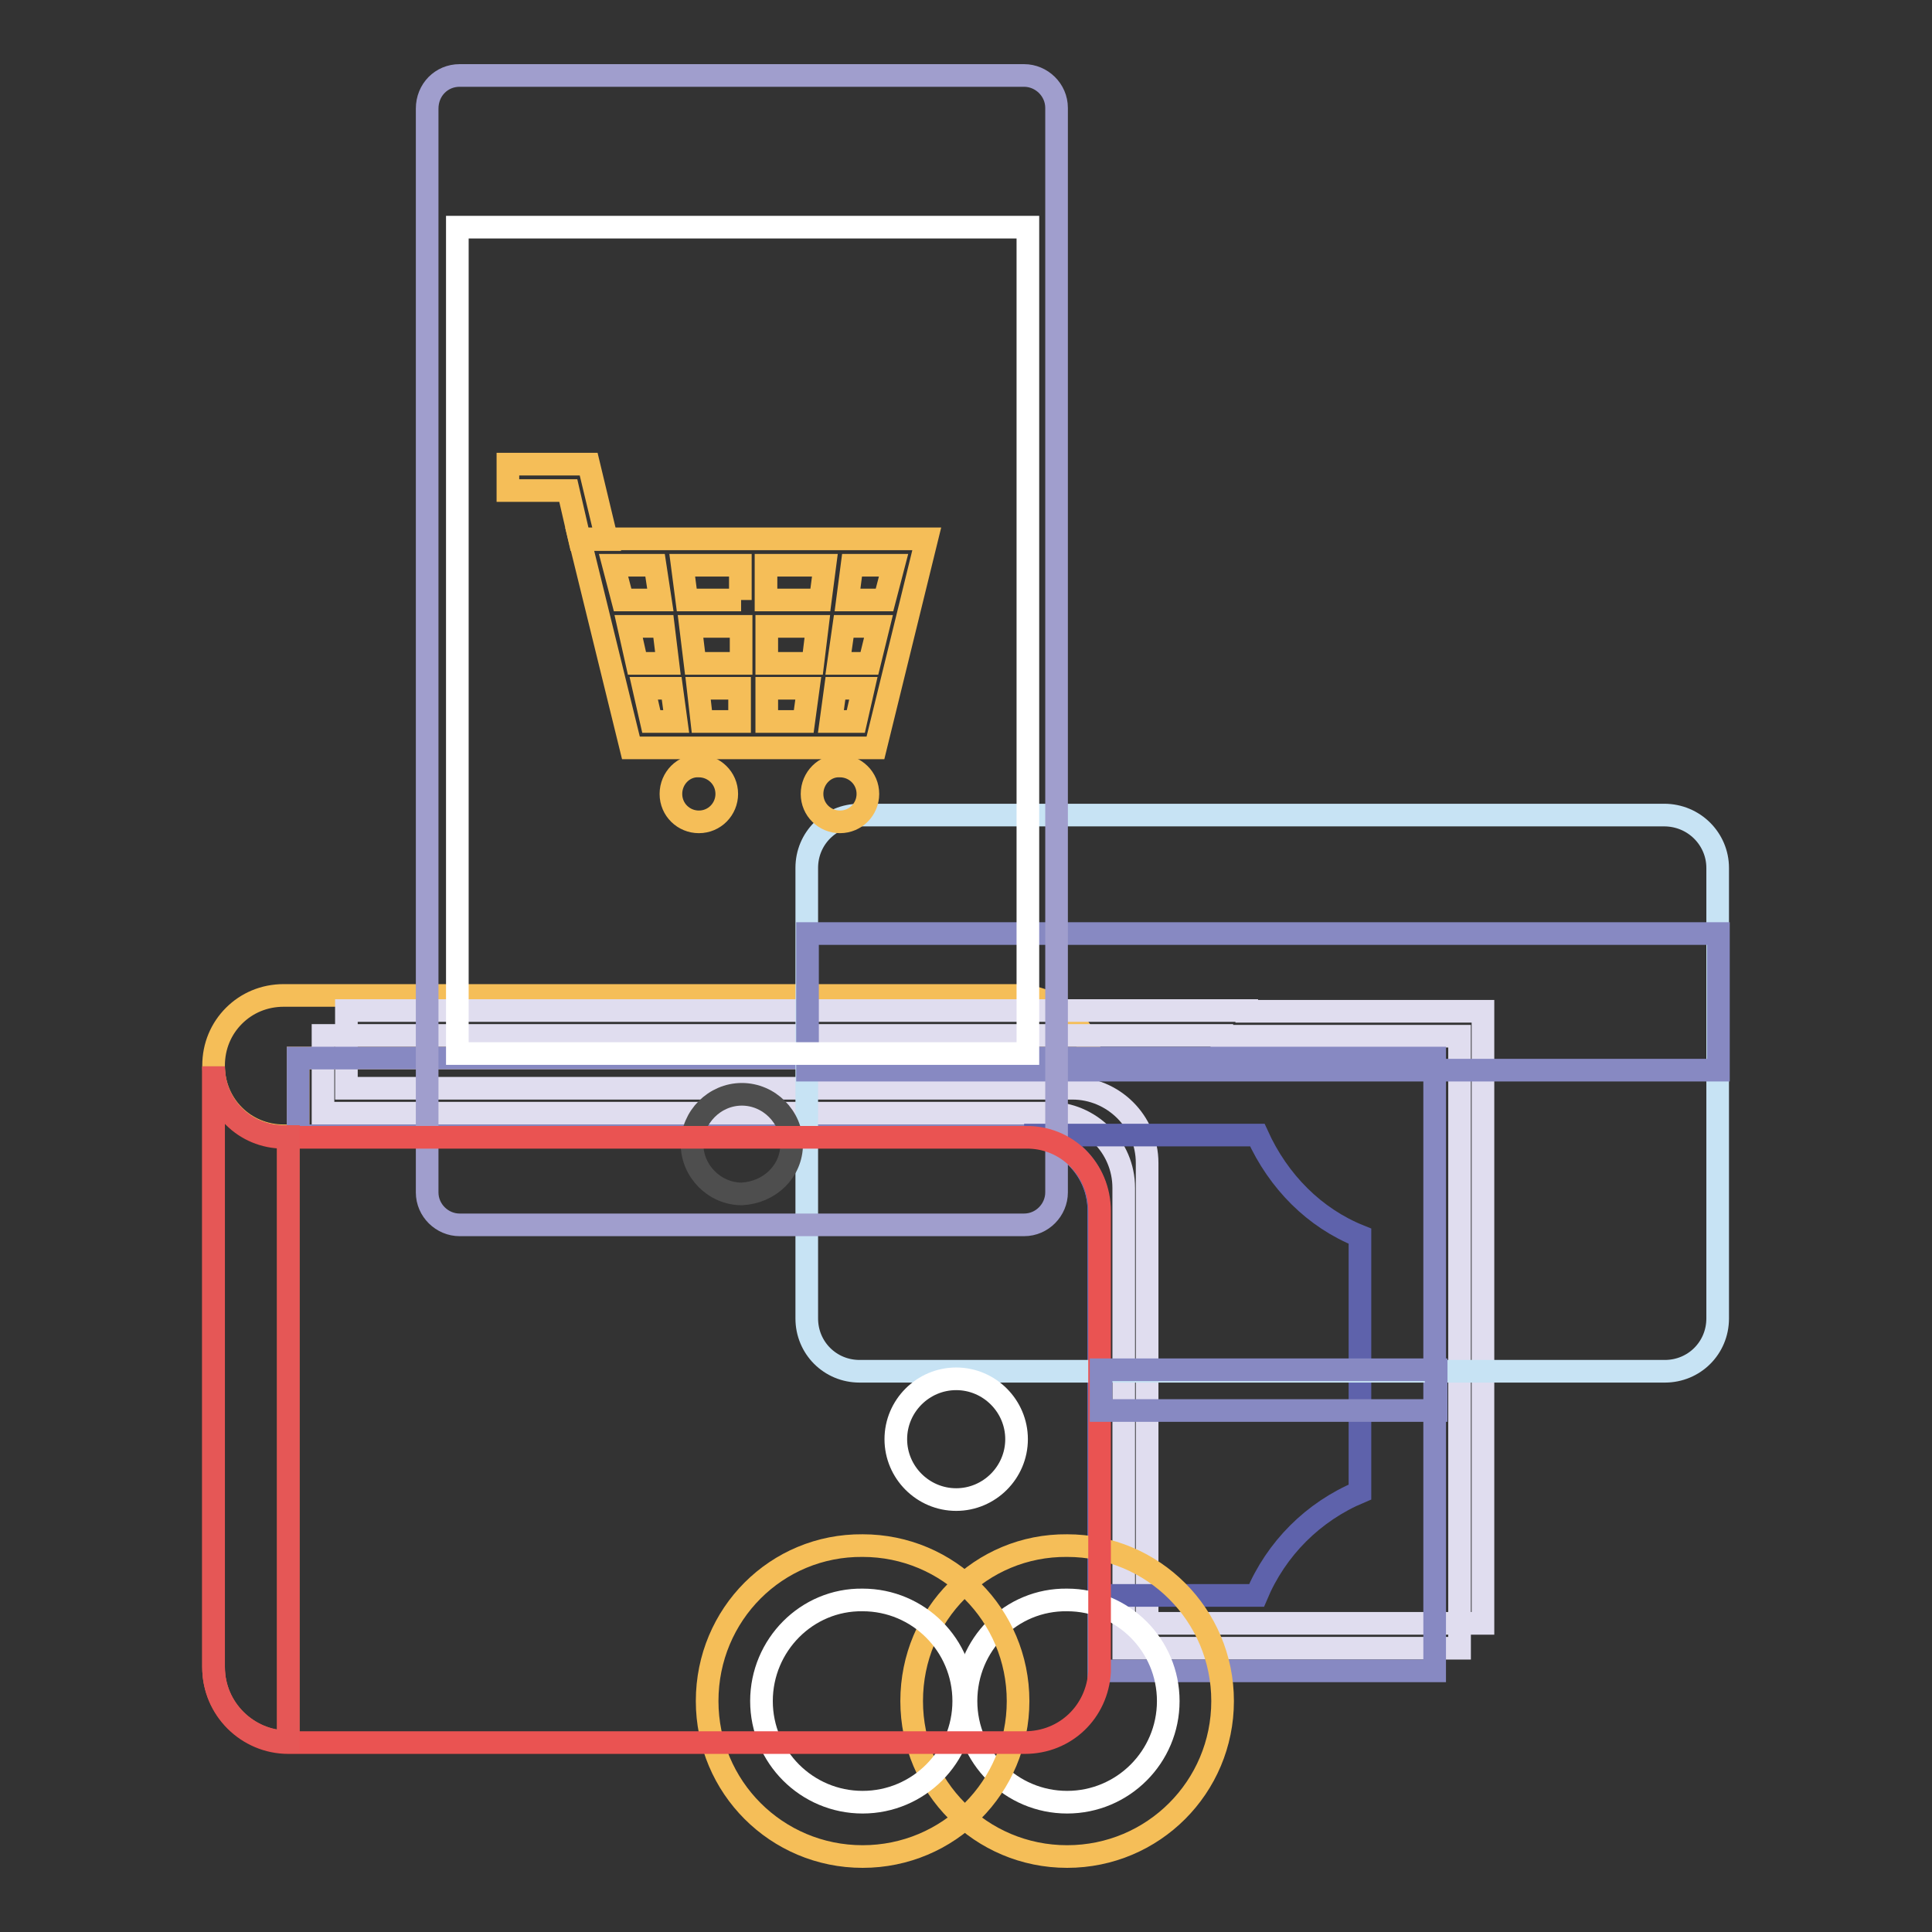 <?xml version="1.0" encoding="utf-8"?>
<!-- Svg Vector Icons : http://www.onlinewebfonts.com/icon -->
<!DOCTYPE svg PUBLIC "-//W3C//DTD SVG 1.1//EN" "http://www.w3.org/Graphics/SVG/1.1/DTD/svg11.dtd">
<svg version="1.1" xmlns="http://www.w3.org/2000/svg" xmlns:xlink="http://www.w3.org/1999/xlink" x="0px" y="0px" viewBox="0 0 256 256" enable-background="new 0 0 256 256" xml:space="preserve">
<rect x="0" y="0" width="256" height="256" fill="#333333" stroke="none"/>
<g> <path stroke-width="3" fill-opacity="0" stroke="#f5be58"  d="M144.6,140.2H39.5v10.3h-1.9c-5.2,0-9.3-4.1-9.3-9.3c0-2.6,1-4.9,2.7-6.6s4-2.7,6.6-2.7h97.2 C139.7,132,143.9,135.6,144.6,140.2z"/> <path stroke-width="3" fill-opacity="0" stroke="#e0ddef"  d="M161.9,137.2H42.8v10.3H139c5.4,0,9.9,4.4,9.9,9.9v61h44.5v-81.1h-31.5V137.2z"/> <path stroke-width="3" fill-opacity="0" stroke="#e0ddef"  d="M165.1,133.9H45.9v10.3h96.2c5.4,0,9.9,4.4,9.9,9.9v61h44.5v-81.1h-31.3V133.9z"/> <path stroke-width="3" fill-opacity="0" stroke="#8789c2"  d="M158.8,140.2H39.5v10.3h96.2c5.4,0,9.9,4.4,9.9,9.9v61h44.5v-81.2H158.8z"/> <path stroke-width="3" fill-opacity="0" stroke="#5e62ab"  d="M180.2,163.8v33.9c-6.2,2.6-11.1,7.5-13.7,13.7h-20.9v-51.1c0-5.4-4.4-9.9-9.9-9.9h30.9 C169.4,156.6,174.2,161.4,180.2,163.8z"/> <path stroke-width="3" fill-opacity="0" stroke="#c7e3f4"  d="M227.6,115v59.7c0,3.9-3.1,7-7,7H113.9c-3.9,0-7-3.1-7-7V115c0-3.9,3.1-7,7-7h106.6 C224.5,108,227.6,111.2,227.6,115L227.6,115z"/> <path stroke-width="3" fill-opacity="0" stroke="#8789c2"  d="M107,123.7h120.7v18.1H107V123.7z"/> <path stroke-width="3" fill-opacity="0" stroke="#a09ecd"  d="M60.9,10h74.8c2.3,0,4.3,1.9,4.3,4.3V158c0,2.3-1.9,4.3-4.3,4.3H60.9c-2.3,0-4.3-1.9-4.3-4.3V14.4 C56.6,11.9,58.5,10,60.9,10z"/> <path stroke-width="3" fill-opacity="0" stroke="#ffffff"  d="M60.6,30.1h75.6v109.5H60.6V30.1z"/> <path stroke-width="3" fill-opacity="0" stroke="#4e4e4e"  d="M104.9,151.6c0-3.6-3-6.6-6.6-6.6c-3.6,0-6.6,3-6.6,6.6c0,3.6,3,6.6,6.6,6.6 C102,158,104.9,155.2,104.9,151.6z"/> <path stroke-width="3" fill-opacity="0" stroke="#f5be58"  d="M120.8,225.4c0,11.4,9.2,20.6,20.6,20.6c11.4,0,20.6-9.2,20.6-20.6c0,0,0,0,0,0c0-11.4-9.2-20.6-20.6-20.6 C130,204.7,120.8,213.9,120.8,225.4C120.8,225.3,120.8,225.4,120.8,225.4z"/> <path stroke-width="3" fill-opacity="0" stroke="#ffffff"  d="M128,225.4c0,7.4,6,13.4,13.4,13.4c7.4,0,13.4-6,13.4-13.4c0,0,0,0,0,0c0-7.4-6-13.4-13.4-13.4 C134,211.9,128,217.9,128,225.4C128,225.3,128,225.4,128,225.4z"/> <path stroke-width="3" fill-opacity="0" stroke="#f5be58"  d="M93.7,225.4c0,11.4,9.2,20.6,20.6,20.6s20.6-9.2,20.6-20.6c0-11.4-9.2-20.6-20.6-20.6 C102.9,204.7,93.7,213.9,93.7,225.4C93.7,225.3,93.7,225.4,93.7,225.4z"/> <path stroke-width="3" fill-opacity="0" stroke="#ffffff"  d="M100.9,225.4c0,7.4,6,13.4,13.4,13.4c7.4,0,13.4-6,13.4-13.4c0-7.4-6-13.4-13.4-13.4 C106.9,211.9,100.9,218,100.9,225.4z"/> <path stroke-width="3" fill-opacity="0" stroke="#c66b4a"  d="M38.2,150.6v80.2c-5.4,0-9.9-4.4-9.9-9.9v-79.6c0,5.2,4.1,9.3,9.3,9.3H38.2z"/> <path stroke-width="3" fill-opacity="0" stroke="#f5be58"  d="M83.6,99.1H116l6.8-27.7h-46L83.6,99.1z M98.2,79.5H91l-0.6-4.6h7.7v4.6H98.2z M101.6,74.9h7.7l-0.6,4.6 h-7.2v-4.6H101.6z M87.5,79.5h-5l-1.2-4.6h5.5L87.5,79.5z M83.3,83h4.6l0.6,4.9h-4.1L83.3,83z M91.5,83h6.7v4.9h-6.1L91.5,83z  M101.6,83h6.7l-0.6,4.9h-6.1V83z M111.8,83h4.6l-1.2,4.9h-4.1L111.8,83z M112.3,79.5l0.6-4.6h5.5l-1.2,4.6H112.3z M86.3,95.6 l-1-4.4h3.7l0.6,4.4H86.3z M92.5,91.2h5.5v4.4h-5L92.5,91.2z M101.6,95.6v-4.4h5.5l-0.6,4.4H101.6z M110.1,95.6l0.6-4.4h3.7l-1,4.4 H110.1z"/> <path stroke-width="3" fill-opacity="0" stroke="#f5be58"  d="M76.8,71.5h3.6L78,61.5H67.3v3.5h8L76.8,71.5z"/> <path stroke-width="3" fill-opacity="0" stroke="#f5be58"  d="M88.9,105.2c0,2.1,1.7,3.7,3.7,3.7c2.1,0,3.7-1.7,3.7-3.7c0,0,0,0,0,0c0-2.1-1.7-3.7-3.7-3.7 C90.6,101.4,88.9,103.1,88.9,105.2C88.9,105.2,88.9,105.2,88.9,105.2z"/> <path stroke-width="3" fill-opacity="0" stroke="#f5be58"  d="M107.6,105.2c0,2.1,1.7,3.7,3.7,3.7c2.1,0,3.7-1.7,3.7-3.7c0,0,0,0,0,0c0-2.1-1.7-3.7-3.7-3.7 C109.3,101.4,107.6,103.1,107.6,105.2C107.6,105.2,107.6,105.2,107.6,105.2z"/> <path stroke-width="3" fill-opacity="0" stroke="#ea5352"  d="M145.7,160.5v61c-0.3,5.3-4.5,9.4-9.9,9.4H38.2c-5.4,0-9.9-4.4-9.9-9.9v-79.6c0,5.2,4.1,9.3,9.3,9.3h98.3 C141.3,150.6,145.7,154.9,145.7,160.5L145.7,160.5z"/> <path stroke-width="3" fill-opacity="0" stroke="#8789c2"  d="M145.9,181.5h44.4v5.4h-44.4V181.5z"/> <path stroke-width="3" fill-opacity="0" stroke="#ffffff"  d="M134.7,190.7c0-4.4-3.6-8-8-8c-4.4,0-8,3.6-8,8c0,4.4,3.6,8,8,8C131.1,198.7,134.7,195.1,134.7,190.7z"/> <path stroke-width="3" fill-opacity="0" stroke="#e55756"  d="M38.2,150.6v80.2c-5.4,0-9.9-4.4-9.9-9.9v-79.6c0,5.2,4.1,9.3,9.3,9.3H38.2z"/></g>
</svg>